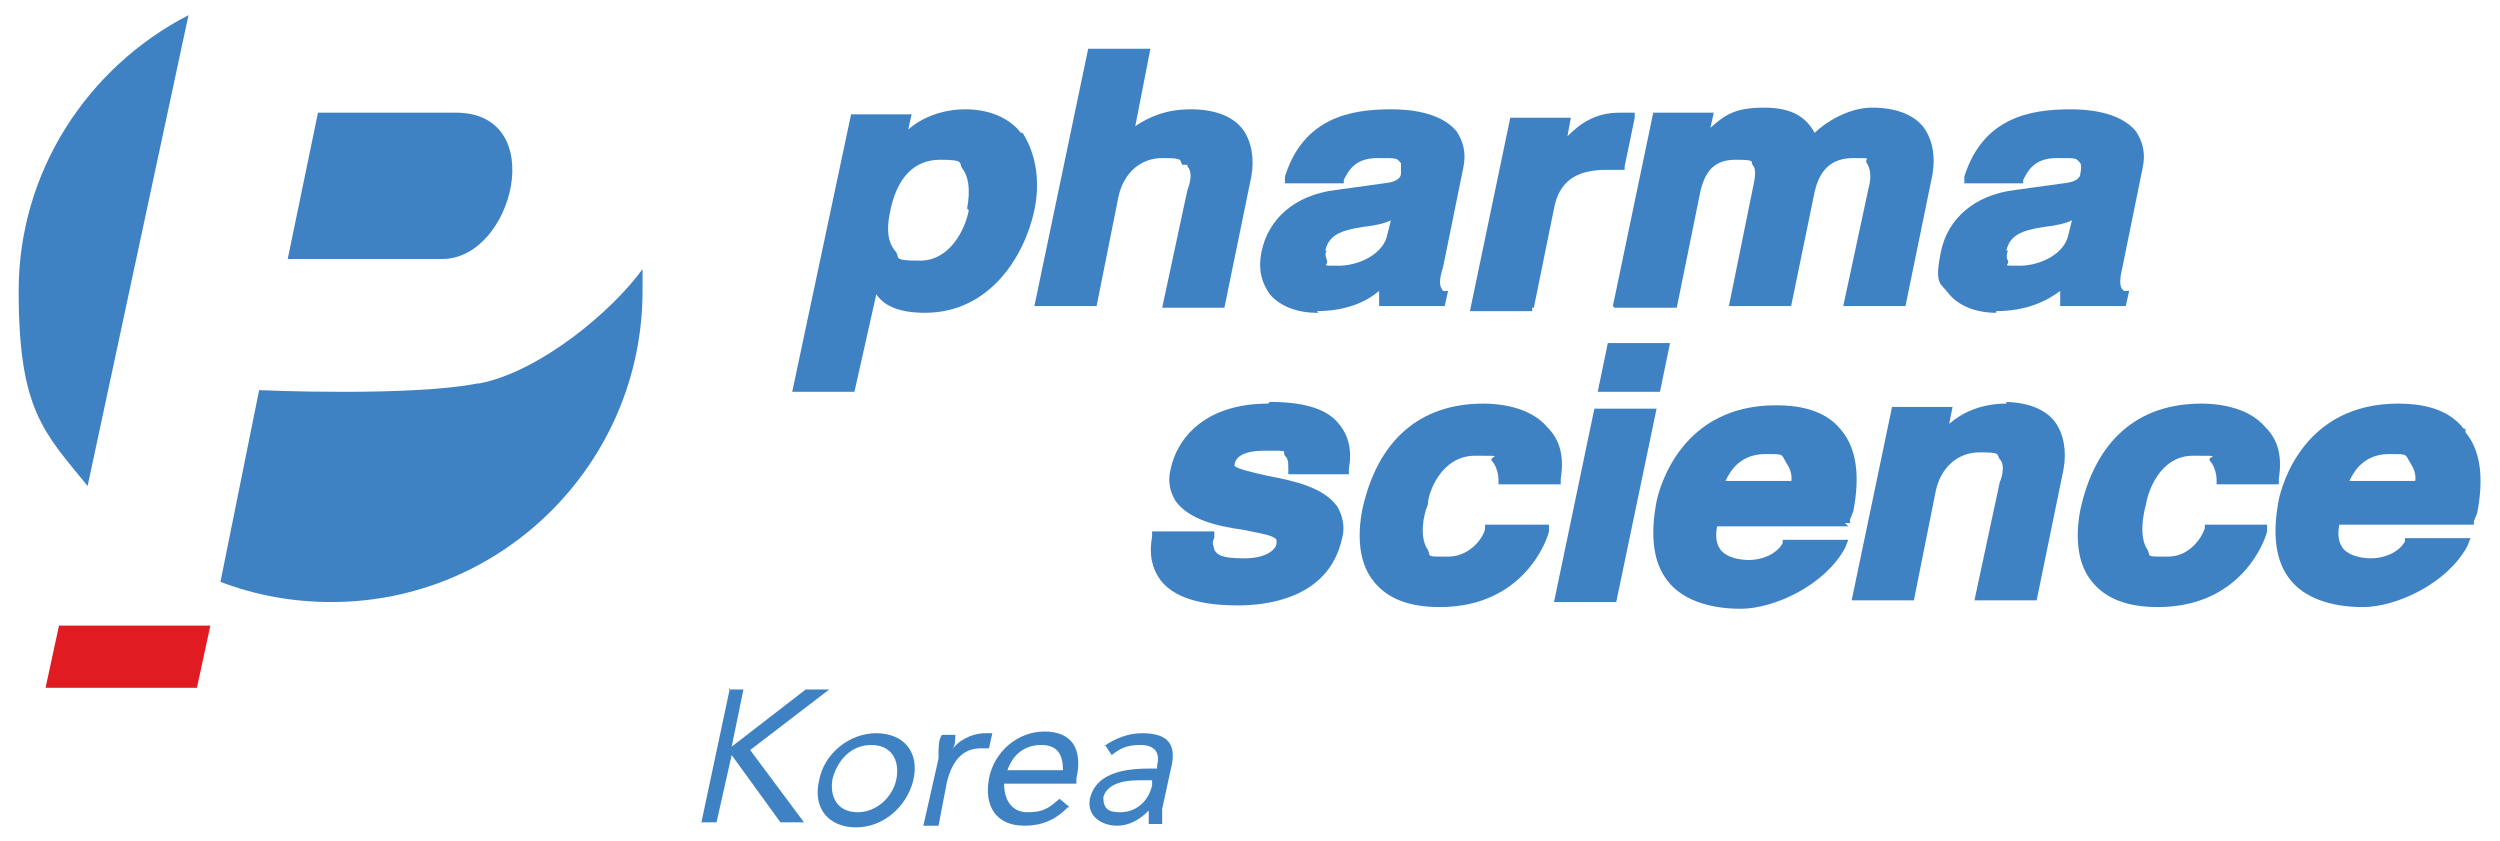 <?xml version="1.0" encoding="UTF-8"?>
<svg xmlns="http://www.w3.org/2000/svg" version="1.1" viewBox="0 0 148.662 50">
  <defs>
    <style>
      .cls-1 {
        fill: #e11b22;
      }

      .cls-2 {
        fill: #3f82c4;
      }
    </style>
  </defs>
  <!-- Generator: Adobe Illustrator 28.7.6, SVG Export Plug-In . SVG Version: 1.2.0 Build 188)  -->
  <g>
    <g id="Layer_1">
      <g id="Layer_1-2" data-name="Layer_1">
        <g id="_x35_7">
          <path class="cls-2" d="M27.109,6.7h-8.2l-1.8,8.7h9.2c4.2,0,6.4-8.7.8-8.7Z"/>
          <path class="cls-2" d="M28.409,22.8c-4.1.8-13,.4-13,.4l-2.3,11.4c2.1.8,4.3,1.2,6.6,1.2,10.2,0,18.5-8.3,18.5-18.5s0-.9,0-1.3c-1.8,2.5-6.1,6.1-9.7,6.8h-.1Z"/>
          <path class="cls-2" d="M11.209.9C5.209,4,1.109,10.2,1.109,17.3s1.5,8.4,4.1,11.6L11.209.9Z"/>
          <path class="cls-1" d="M2.709,40.9h9l.8-3.7H3.509s-.8,3.7-.8,3.7Z"/>
          <path class="cls-2" d="M75.409,24c-3.7,0-5.4,2-5.8,3.9-.2.8,0,1.4.3,1.9.8,1.1,2.5,1.5,4,1.7.9.2,1.8.3,2,.6v.2c0,.3-.5.9-1.9.9s-1.6-.2-1.8-.5c0-.2-.2-.4,0-.7v-.4h-3.7v.3c-.2,1.1,0,1.9.5,2.6,1,1.3,3.1,1.5,4.6,1.5s5.4-.3,6.2-4c.2-.7,0-1.4-.3-1.9-.8-1.1-2.5-1.5-4.1-1.8-.9-.2-1.8-.4-2-.6h0c0-.3.2-.9,1.8-.9s1,0,1.2.3c.2.2.2.4.2.8v.3h3.6v-.3c.2-1.1,0-2-.6-2.7-.7-.9-2.1-1.3-4.1-1.3h0l-.1.1Z"/>
          <path class="cls-2" d="M88.509,31.2h-.2v.2c0,.4-.8,1.7-2.2,1.7s-1,0-1.2-.4c-.5-.7-.3-2,0-2.7,0-.7.8-2.9,2.8-2.9s.8,0,1,.3c.3.3.4.9.4,1.1v.3h3.7v-.3c.2-1.3,0-2.3-.8-3.1-1.1-1.3-3.1-1.4-3.8-1.4-3.8,0-6.3,2.2-7.2,6.3-.2,1-.4,3,.7,4.3.8,1,2.1,1.5,3.9,1.5,5,0,6.4-4,6.5-4.5v-.4h-3.6Z"/>
          <path class="cls-2" d="M109.709,31.1h.3v-.2l.2-.5c.4-2.1.2-3.7-.7-4.8-1-1.3-2.7-1.5-3.9-1.5-5.6,0-6.9,4.8-7.1,5.7-.4,2.1-.2,3.7.7,4.8.8,1,2.3,1.6,4.3,1.6s5-1.4,6.2-3.6l.2-.5h-3.9v.2c-.4.7-1.3,1-2,1s-1.3-.2-1.6-.5c-.4-.4-.4-1-.3-1.5h7.8s-.2-.2-.2-.2ZM106.609,28.6h-4c.5-1.1,1.3-1.6,2.4-1.6s.9,0,1.2.5c.2.3.4.7.3,1.2h.1v-.1Z"/>
          <path class="cls-2" d="M119.309,24c-1.6,0-2.7.6-3.4,1.2l.2-1h-3.6l-2.4,11.5h3.7l1.3-6.5c.3-1.4,1.3-2.3,2.6-2.3s1,.1,1.2.4c.3.3.2.9,0,1.4l-1.5,7h3.7l1.6-7.8c.2-1.1,0-2.1-.5-2.8-.6-.8-1.7-1.2-3.1-1.2h.2v.1Z"/>
          <path class="cls-2" d="M131.809,28.8h3.7v-.3c.2-1.3,0-2.3-.8-3.1-1.1-1.3-3.1-1.4-3.8-1.4-3.8,0-6.3,2.2-7.2,6.3-.2,1-.4,3,.7,4.3.8,1,2.1,1.5,3.9,1.5,5,0,6.4-4,6.5-4.5v-.4c.1,0-3.7,0-3.7,0v.2c-.1.4-.8,1.7-2.2,1.7s-1,0-1.2-.4c-.5-.7-.3-2-.1-2.7.1-.7.8-2.9,2.8-2.9s.8,0,1,.3c.3.3.4.9.4,1.1v.3h0Z"/>
          <path class="cls-2" d="M146.509,25.5c-1-1.3-2.7-1.5-3.9-1.5-5.6,0-6.9,4.8-7.1,5.7-.4,2.1-.2,3.7.7,4.8.8,1,2.3,1.6,4.3,1.6s5-1.4,6.2-3.6l.2-.5h-3.9v.2c-.4.7-1.3,1-2,1s-1.3-.2-1.6-.5c-.4-.4-.4-1-.3-1.5h8v-.2l.2-.5c.4-2.1.2-3.7-.7-4.8v-.2h-.1ZM143.709,28.6h-4c.5-1.1,1.3-1.6,2.4-1.6s.9,0,1.2.5c.2.3.4.7.3,1.2h.1v-.1Z"/>
          <path class="cls-2" d="M95.609,20.4l-.6,2.9h3.7l.6-2.9h-3.7Z"/>
          <path class="cls-2" d="M98.509,24.3h-3.7l-2.4,11.5h3.7l2.4-11.5Z"/>
          <path class="cls-2" d="M60.709,7.9c-.7-.9-1.9-1.4-3.3-1.4s-2.6.5-3.4,1.2l.2-.9h-3.6l-3.5,16.5h3.7l1.3-5.8c.4.6,1.2,1.1,2.9,1.1,3.8,0,5.9-3.3,6.5-6.1.4-1.9,0-3.5-.7-4.6h-.1ZM57.609,12.5c-.2,1.1-1.1,3-2.9,3s-1.1-.2-1.5-.6c-.4-.5-.5-1.2-.3-2.2.4-2.2,1.5-3.2,3-3.2s1.1.2,1.3.5c.4.5.5,1.3.3,2.4h0l.1.1Z"/>
          <path class="cls-2" d="M70.609,9.9c.3.3.2.9,0,1.4l-1.5,7h3.7l1.6-7.8c.2-1.1,0-2.1-.5-2.8-.6-.8-1.7-1.2-3.1-1.2s-2.4.4-3.3,1l.9-4.6h-3.7l-3.2,15.3h3.7l1.3-6.5c.3-1.4,1.3-2.3,2.6-2.3s1,.1,1.2.4h.3v.1Z"/>
          <path class="cls-2" d="M78.309,18.5c1.8,0,3-.6,3.7-1.2v.9h3.9l.2-.9h-.3c0-.1-.4-.2,0-1.4l1.2-5.9c.2-.9,0-1.6-.4-2.2-1-1.2-3-1.3-3.9-1.3-2.4,0-5.2.5-6.3,4v.4h3.5v-.2c.3-.6.7-1.3,2-1.3s1.1,0,1.4.3v.6c0,.1,0,.5-1,.6l-2.9.4c-2.4.3-4,1.7-4.4,3.7-.2,1,0,1.8.5,2.5.6.7,1.6,1.1,2.8,1.1h.1l-.1-.1ZM78.809,14.9c.2-.9.9-1.2,2.2-1.4.8-.1,1.3-.2,1.7-.4l-.2.8c-.2,1.2-1.7,1.9-2.9,1.9s-.6,0-.7-.3c0-.1-.2-.4,0-.6h-.1Z"/>
          <path class="cls-2" d="M91.209,18.3l1.2-5.9c.3-1.6,1.3-2.3,3.1-2.3s.6,0,.8,0h.3v-.2l.6-2.9v-.3h-.9c-1.5,0-2.4.7-3.1,1.4l.2-1.1h-3.6l-2.4,11.5h3.7v-.2h.1Z"/>
          <path class="cls-2" d="M96.009,18.3h3.7l1.4-6.9c.3-1.3.9-1.9,2.1-1.9s.9.1,1,.3c.3.3.1,1,0,1.5l-1.4,6.9h3.7l1.4-6.8c.3-1.3,1-2,2.3-2s.6,0,.8.3.3.8.1,1.5l-1.5,7h3.7l1.6-7.8c.2-1.1,0-2.1-.5-2.8-.6-.8-1.7-1.2-3.1-1.2s-2.8.9-3.4,1.5c-.5-.9-1.3-1.5-3-1.5s-2.3.4-3.2,1.2l.2-.9h-3.6l-2.4,11.5h0l.1.1Z"/>
          <path class="cls-2" d="M118.709,18.5c1.8,0,3-.6,3.8-1.2v.9h3.9l.2-.9h-.3c-.1-.1-.4-.2-.1-1.4l1.2-5.9c.2-.9,0-1.6-.4-2.2-1-1.2-3-1.3-3.9-1.3-2.4,0-5.2.5-6.3,4v.4c-.1,0,.3,0,.3,0h3.2v-.2c.3-.6.7-1.3,2-1.3s1.1,0,1.4.3c0,0,.1.2,0,.6,0,.1,0,.5-1,.6l-2.9.4c-2.4.3-4,1.7-4.4,3.7s0,1.8.5,2.5c.6.7,1.6,1.1,2.8,1.1h0v-.1ZM119.309,14.9c.2-.9.9-1.2,2.2-1.4.8-.1,1.3-.2,1.7-.4l-.2.8c-.2,1.2-1.7,1.9-2.9,1.9s-.6,0-.7-.3c-.1-.1-.1-.4,0-.6h-.1Z"/>
          <path class="cls-2" d="M43.309,41h.9l-.7,3.4h0l4.4-3.4h1.4l-4.7,3.6,3.2,4.3h-1.4l-2.9-4h0l-.9,4h-.9l1.7-8h0l-.1.1Z"/>
          <path class="cls-2" d="M52.109,43.6c1.6,0,2.6,1.1,2.2,2.8-.4,1.6-1.8,2.8-3.4,2.8s-2.6-1.1-2.2-2.8c.3-1.6,1.8-2.8,3.4-2.8ZM51.009,48.3c1.1,0,2.1-.9,2.3-2,.2-1.1-.3-2-1.5-2s-2,.9-2.3,2c-.2,1.1.3,2,1.5,2Z"/>
          <path class="cls-2" d="M55.809,44.9c0-.5,0-.9.2-1.2h.8c0,.3,0,.6-.2.9h0c.3-.5,1.1-1,2-1s.2,0,.4,0l-.2.9h-.5c-1.1,0-1.7.8-2,2l-.5,2.6h-.9l.9-4s0-.2,0-.2Z"/>
          <path class="cls-2" d="M63.509,48c-.8.8-1.6,1.1-2.6,1.1-1.7,0-2.4-1.2-2.1-2.8s1.7-2.8,3.3-2.8,2.3,1,1.9,2.8v.3h-4.3c0,.9.4,1.7,1.4,1.7s1.3-.3,1.9-.8l.6.5h-.1ZM63.209,45.8c0-.9-.3-1.5-1.3-1.5s-1.7.6-2,1.5h3.3Z"/>
          <path class="cls-2" d="M65.609,44.4c.7-.5,1.5-.8,2.3-.8,1.6,0,2.1.7,1.7,2.2l-.5,2.3v.9h-.8v-.8h0c-.5.5-1.1.9-1.9.9s-1.8-.5-1.6-1.6c.4-1.7,2.4-1.8,3.7-1.8h.3v-.2c.2-.8-.2-1.2-1-1.2s-1.2.2-1.7.6l-.4-.6h0l-.1.1ZM67.709,46.4c-1.1,0-1.9.3-2.1,1,0,.7.3.9,1,.9,1,0,1.7-.7,1.9-1.6v-.3s-.8,0-.8,0Z"/>
        </g>
      </g>
    </g>
  </g>
</svg>